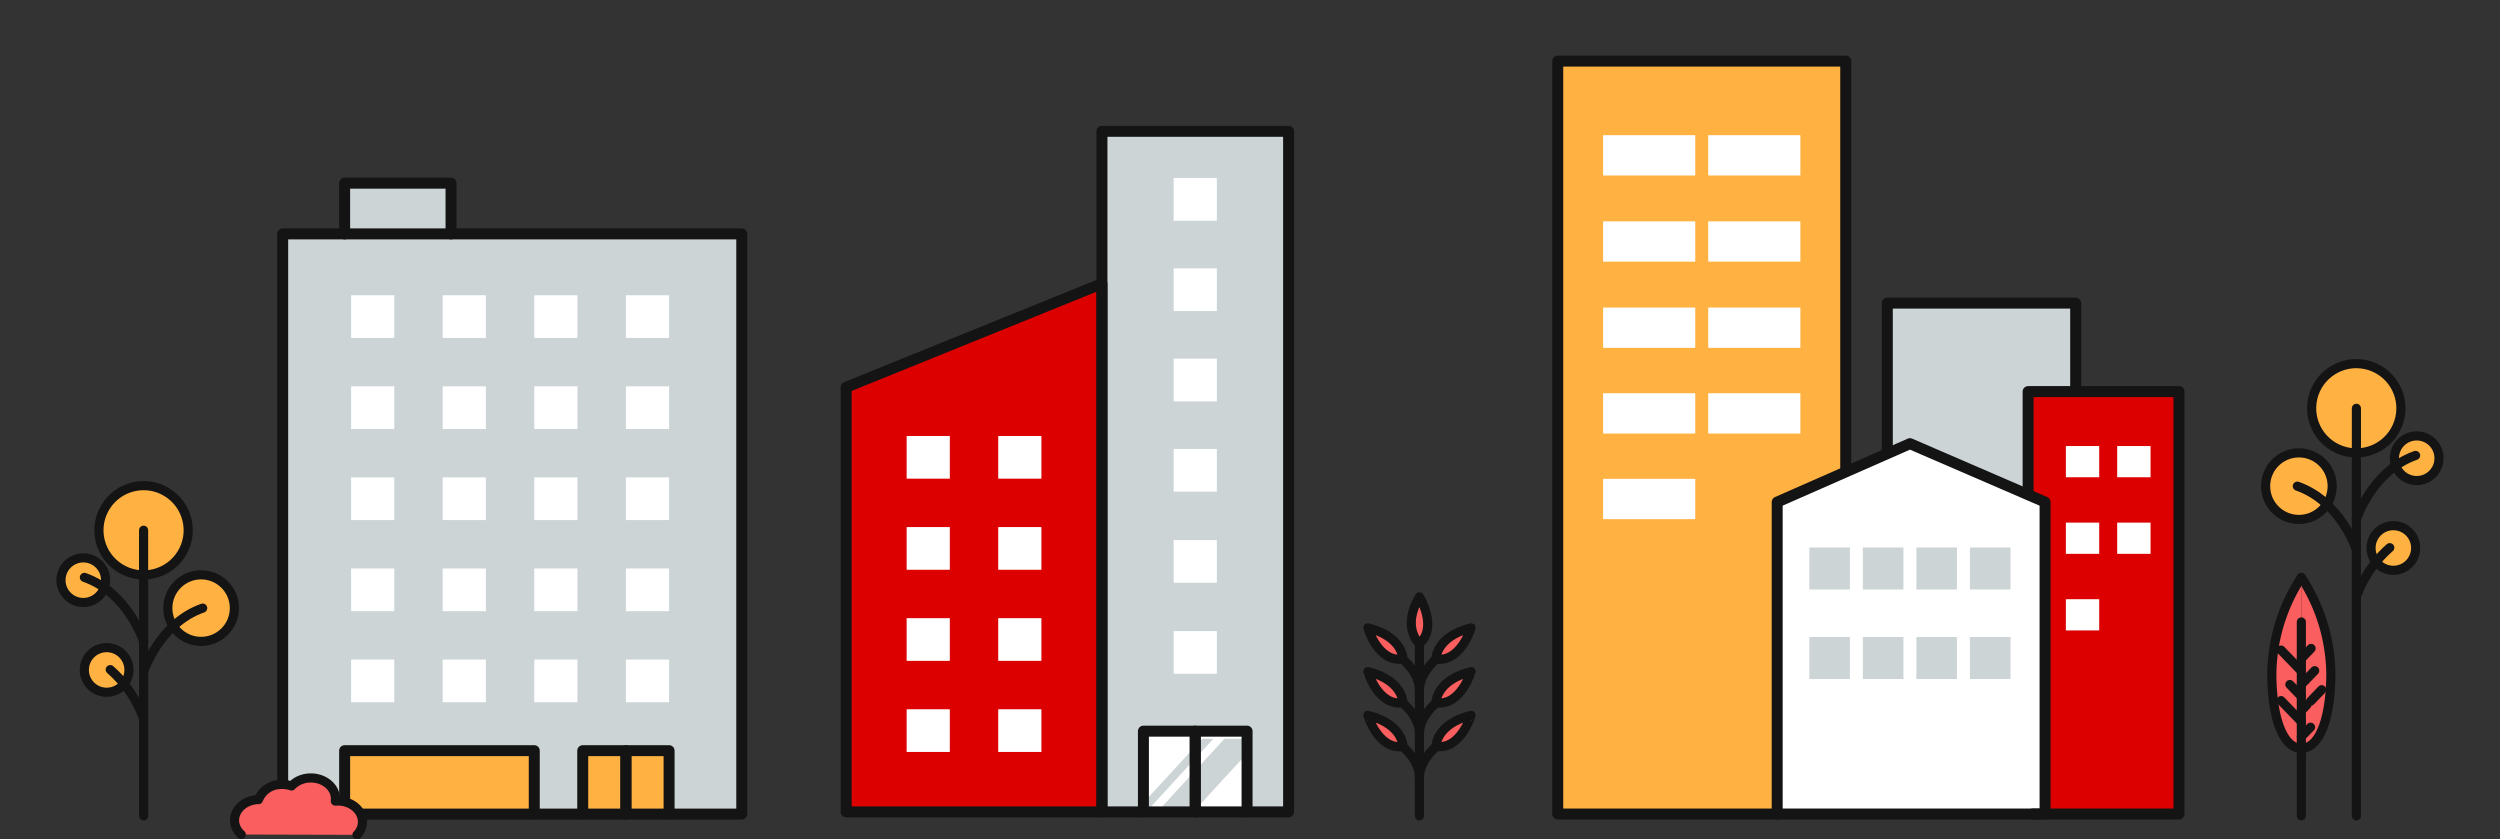 <svg xmlns="http://www.w3.org/2000/svg" viewBox="0 0 410 137.66"><rect x="0" y="0" width="410" height="137.66" fill="#333333" stroke="none"/><defs><style>.cls-1,.cls-7{fill:#ccd4d6;}.cls-1{stroke:#ccd4d6;}.cls-1,.cls-2,.cls-5,.cls-6{stroke-miterlimit:10;}.cls-2,.cls-8{fill:#ffb242;}.cls-2{stroke:#ffb242;}.cls-11,.cls-3,.cls-9{fill:none;}.cls-10,.cls-3,.cls-8,.cls-9{stroke:#141414;stroke-linecap:round;stroke-linejoin:round;}.cls-3{stroke-width:1.8px;}.cls-4,.cls-5{fill:#fff;}.cls-5{stroke:#fff;}.cls-6{fill:#dc0000;stroke:#dc0000;}.cls-10,.cls-8,.cls-9{stroke-width:1.5px;}.cls-10{fill:#fb5e5e;}</style></defs><g id="レイヤー_2" data-name="レイヤー 2"><g id="レイヤー_1-2" data-name="レイヤー 1"><rect class="cls-1" x="57.78" y="31.29" width="14.95" height="5.82"/><rect class="cls-2" x="57.78" y="124.35" width="28.6" height="7.9"/><rect class="cls-2" x="103.9" y="124.35" width="4.58" height="7.9"/><rect class="cls-2" x="96.82" y="124.35" width="4.58" height="7.9"/><path class="cls-1" d="M120.4,132.26H111V123.1a1.25,1.25,0,0,0-1.25-1.25H95.57a1.24,1.24,0,0,0-1.25,1.25v9.16H88.87V123.1a1.25,1.25,0,0,0-1.25-1.25H56.53a1.24,1.24,0,0,0-1.25,1.25v9.16H47.61V39.61H120.4Z"/><rect class="cls-3" x="46.36" y="38.36" width="75.29" height="95.15"/><rect class="cls-4" x="102.65" y="93.23" width="7.08" height="7"/><rect class="cls-4" x="102.65" y="78.29" width="7.08" height="7"/><rect class="cls-4" x="102.65" y="63.36" width="7.08" height="7"/><rect class="cls-4" x="102.65" y="48.42" width="7.08" height="7"/><rect class="cls-4" x="102.65" y="108.17" width="7.08" height="7"/><rect class="cls-4" x="87.62" y="93.23" width="7.08" height="7"/><rect class="cls-4" x="87.62" y="78.29" width="7.08" height="7"/><rect class="cls-4" x="87.62" y="63.36" width="7.08" height="7"/><rect class="cls-4" x="87.62" y="48.42" width="7.08" height="7"/><rect class="cls-4" x="87.62" y="108.17" width="7.08" height="7"/><rect class="cls-4" x="72.6" y="93.23" width="7.08" height="7"/><rect class="cls-4" x="72.6" y="78.29" width="7.08" height="7"/><rect class="cls-4" x="72.6" y="63.36" width="7.08" height="7"/><rect class="cls-4" x="72.6" y="48.42" width="7.08" height="7"/><rect class="cls-4" x="72.6" y="108.17" width="7.08" height="7"/><rect class="cls-4" x="57.58" y="93.23" width="7.08" height="7"/><rect class="cls-4" x="57.58" y="78.29" width="7.08" height="7"/><rect class="cls-4" x="57.58" y="63.36" width="7.08" height="7"/><rect class="cls-4" x="57.58" y="48.42" width="7.08" height="7"/><rect class="cls-4" x="57.58" y="108.17" width="7.08" height="7"/><polyline class="cls-3" points="56.52 133.5 56.52 123.11 87.62 123.11 87.62 133.5"/><polyline class="cls-3" points="102.65 133.5 102.65 123.11 109.73 123.11 109.73 133.5"/><polyline class="cls-3" points="95.57 133.5 95.57 123.11 102.65 123.11 102.65 133.5"/><polyline class="cls-3" points="56.52 38.36 56.52 30.04 73.97 30.04 73.97 38.36"/><path class="cls-2" d="M256.72,11.27h44.73V76.58L291,81.2a1.24,1.24,0,0,0-.75,1.14v49.92H256.72Z"/><path class="cls-1" d="M310.77,51h28.39V63h-6.55a1.25,1.25,0,0,0-1.25,1.25v15l-17.64-7.63a1.24,1.24,0,0,0-1,0l-2,.86Z"/><path class="cls-5" d="M333.35,132.26H292.71V83.16l10.19-4.49a1.18,1.18,0,0,0,.57-.25l9.76-4.3,20.91,9v49.09Z"/><path class="cls-6" d="M356.1,132.26H336.64V82.34a1.26,1.26,0,0,0-.75-1.14l-2-.88V65.47H356.1Z"/><polyline class="cls-3" points="332.61 80.86 332.61 64.22 357.35 64.22 357.35 133.5 333.35 133.5"/><polyline class="cls-3" points="291.46 133.5 255.47 133.5 255.47 10.02 302.7 10.02 302.7 76.75"/><rect class="cls-7" x="296.73" y="89.79" width="6.65" height="6.89"/><rect class="cls-7" x="296.73" y="104.47" width="6.65" height="6.89"/><rect class="cls-7" x="305.51" y="89.79" width="6.65" height="6.89"/><rect class="cls-7" x="305.51" y="104.47" width="6.65" height="6.89"/><rect class="cls-7" x="314.29" y="89.79" width="6.65" height="6.89"/><rect class="cls-7" x="314.29" y="104.47" width="6.65" height="6.89"/><rect class="cls-7" x="323.07" y="89.79" width="6.65" height="6.89"/><rect class="cls-7" x="323.07" y="104.47" width="6.65" height="6.89"/><rect class="cls-4" x="338.8" y="73.15" width="5.47" height="5.12"/><rect class="cls-4" x="338.8" y="85.71" width="5.47" height="5.12"/><rect class="cls-4" x="338.8" y="98.27" width="5.47" height="5.12"/><rect class="cls-4" x="347.22" y="73.15" width="5.47" height="5.12"/><rect class="cls-4" x="347.22" y="85.71" width="5.47" height="5.12"/><polygon class="cls-3" points="291.46 82.34 291.46 133.5 335.39 133.5 335.39 82.34 313.23 72.76 291.46 82.34"/><polyline class="cls-3" points="309.52 74 309.52 49.71 340.41 49.71 340.41 64.22"/><rect class="cls-4" x="262.91" y="50.44" width="15.11" height="6.61"/><rect class="cls-4" x="262.91" y="64.49" width="15.11" height="6.61"/><rect class="cls-4" x="280.15" y="50.44" width="15.11" height="6.61"/><rect class="cls-4" x="262.91" y="36.3" width="15.11" height="6.61"/><rect class="cls-4" x="280.15" y="36.3" width="15.11" height="6.61"/><rect class="cls-4" x="262.91" y="22.17" width="15.11" height="6.61"/><rect class="cls-4" x="280.15" y="22.17" width="15.11" height="6.61"/><rect class="cls-4" x="280.15" y="64.49" width="15.11" height="6.61"/><rect class="cls-4" x="262.91" y="78.53" width="15.11" height="6.61"/><circle class="cls-8" cx="32.98" cy="99.73" r="5.46"/><circle class="cls-8" cx="23.55" cy="86.96" r="7.32" transform="translate(-19.35 7.74) rotate(-13.28)"/><circle class="cls-8" cx="13.66" cy="95.15" r="3.66"/><line class="cls-9" x1="23.55" y1="86.96" x2="23.55" y2="133.8"/><circle class="cls-8" cx="17.49" cy="109.87" r="3.66"/><path class="cls-9" d="M23.52,110.24s2.56-8,9.72-10.51"/><path class="cls-9" d="M23.56,105.2s-2.55-8-9.72-10.51"/><path class="cls-9" d="M23.56,117.89a19.5,19.5,0,0,0-5.48-8.07"/><path class="cls-10" d="M58.55,136.91a3,3,0,0,0,.88-2.44c-.21-1.88-2.17-3.26-4.39-3.09H55a3.16,3.16,0,0,0,0-.69c-.21-1.88-2.17-3.26-4.39-3.09a4.27,4.27,0,0,0-2.8,1.3,4.66,4.66,0,0,0-1.91-.24,3.92,3.92,0,0,0-3.51,2.48h-.27c-2.21.18-3.84,1.84-3.64,3.72a3.17,3.17,0,0,0,1.09,2"/><rect class="cls-5" x="188.77" y="121.16" width="6" height="10.74"/><rect class="cls-5" x="197.27" y="121.16" width="6" height="10.74"/><polygon class="cls-7" points="185.83 133.5 187.65 133.5 198.99 121.16 197.17 121.16 185.83 133.5"/><polygon class="cls-7" points="189.47 133.5 195.38 133.5 206.72 121.16 200.81 121.16 189.47 133.5"/><polygon class="cls-6" points="140.02 64.35 179.47 48.36 179.47 64.93 179.47 131.9 140.02 131.9 140.02 64.35"/><path class="cls-1" d="M182,22.79h28.11V131.9h-4.31v-12a1.25,1.25,0,0,0-1.25-1.25h-17a1.25,1.25,0,0,0-1.25,1.25v12H182Z"/><rect class="cls-4" x="192.48" y="103.5" width="7.08" height="7"/><rect class="cls-4" x="192.48" y="88.57" width="7.08" height="7"/><rect class="cls-4" x="192.48" y="73.63" width="7.08" height="7"/><rect class="cls-4" x="192.48" y="58.82" width="7.08" height="7"/><rect class="cls-4" x="192.48" y="44.01" width="7.08" height="7"/><rect class="cls-4" x="192.48" y="29.2" width="7.08" height="7"/><polyline class="cls-3" points="196.02 133.15 196.02 119.91 204.52 119.91 204.52 133.15"/><polyline class="cls-3" points="187.52 133.15 187.52 119.91 196.02 119.91 196.02 133.15"/><polygon class="cls-3" points="138.77 133.15 138.77 63.51 180.72 46.51 180.72 133.15 138.77 133.15"/><rect class="cls-4" x="163.71" y="101.38" width="7.08" height="7"/><rect class="cls-4" x="163.71" y="86.44" width="7.08" height="7"/><rect class="cls-4" x="163.71" y="71.5" width="7.08" height="7"/><rect class="cls-4" x="163.71" y="116.32" width="7.08" height="7"/><rect class="cls-4" x="148.69" y="101.38" width="7.08" height="7"/><rect class="cls-4" x="148.69" y="86.44" width="7.08" height="7"/><rect class="cls-4" x="148.69" y="71.5" width="7.08" height="7"/><rect class="cls-4" x="148.69" y="116.32" width="7.08" height="7"/><rect class="cls-3" x="180.72" y="21.54" width="30.61" height="111.61"/><path class="cls-10" d="M377.42,94.7a29.4,29.4,0,0,1,4.84,15.78c0,6.76-1.66,12.24-4.84,12.24"/><path class="cls-10" d="M377.42,94.7a29.4,29.4,0,0,0-4.84,15.78c0,6.76,1.66,12.24,4.84,12.24"/><path class="cls-9" d="M377.42,102V133.8"/><line class="cls-9" x1="377.42" y1="110.06" x2="374.09" y2="106.61"/><path class="cls-9" d="M377.42,108l1.6-1.66"/><path class="cls-9" d="M377.42,112.26l2.19-2.27"/><path class="cls-9" d="M377.42,116.54l.91-.94"/><path class="cls-9" d="M378.94,115l1.82-1.89"/><path class="cls-9" d="M377.42,120.82l1.51-1.56"/><path class="cls-9" d="M377.42,114.21l-1.88-1.95"/><line class="cls-9" x1="377.42" y1="118.35" x2="374.09" y2="114.9"/><circle class="cls-8" cx="377.02" cy="79.73" r="5.46"/><circle class="cls-8" cx="386.45" cy="66.96" r="7.32" transform="translate(232.49 427.69) rotate(-76.72)"/><circle class="cls-8" cx="396.34" cy="75.15" r="3.66"/><line class="cls-9" x1="386.45" y1="66.96" x2="386.45" y2="133.8"/><circle class="cls-8" cx="392.51" cy="89.87" r="3.66"/><path class="cls-9" d="M386.48,90.24s-2.56-8-9.72-10.51"/><path class="cls-9" d="M386.44,85.2s2.55-8,9.72-10.51"/><path class="cls-9" d="M386.44,97.89a19.5,19.5,0,0,1,5.48-8.07"/><path class="cls-10" d="M230.08,108.08s.06-3.65-5.75-5.11C224.33,103,226,108.68,230.08,108.08Z"/><line class="cls-9" x1="232.79" y1="133.8" x2="232.79" y2="105.57"/><path class="cls-9" d="M230.07,108.13s2.72,2.22,2.72,5"/><path class="cls-10" d="M230.08,115.25s.06-3.65-5.75-5.11C224.33,110.14,226,115.85,230.08,115.25Z"/><path class="cls-9" d="M230.07,115.3s2.72,2.22,2.72,5"/><path class="cls-10" d="M230.08,122.42s.06-3.65-5.75-5.11C224.33,117.31,226,123,230.08,122.42Z"/><path class="cls-9" d="M230.07,122.47s2.72,2.22,2.72,5"/><path class="cls-10" d="M235.5,108.08s-.06-3.65,5.75-5.11C241.25,103,239.55,108.68,235.5,108.08Z"/><path class="cls-10" d="M232.78,105.57s-3-2.6,0-7.69C232.79,97.88,235.86,102.87,232.78,105.57Z"/><path class="cls-9" d="M235.5,108.13s-2.71,2.22-2.71,5"/><path class="cls-10" d="M235.5,115.25s-.06-3.65,5.75-5.11C241.25,110.14,239.55,115.85,235.5,115.25Z"/><path class="cls-9" d="M235.5,115.3s-2.71,2.22-2.71,5"/><path class="cls-10" d="M235.5,122.42s-.06-3.65,5.75-5.11C241.25,117.31,239.55,123,235.5,122.42Z"/><path class="cls-9" d="M235.5,122.47s-2.71,2.22-2.71,5"/><rect class="cls-11" width="410" height="137"/></g></g></svg>